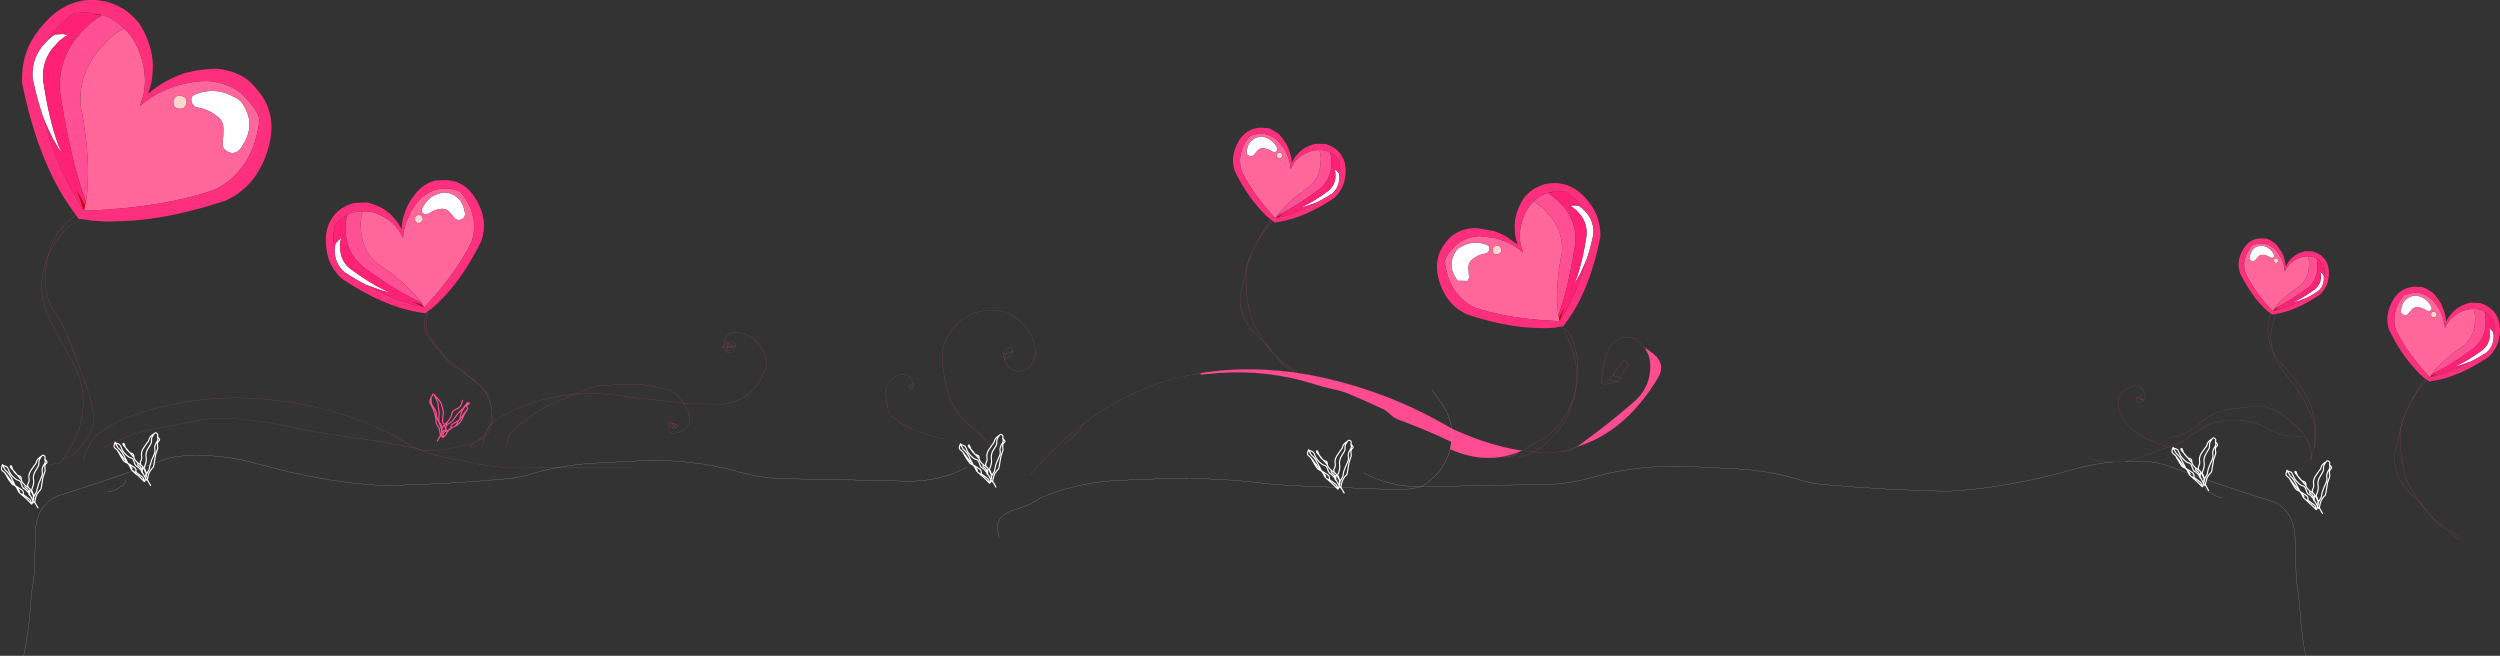<?xml version="1.0" encoding="UTF-8" standalone="no"?>
<svg xmlns:xlink="http://www.w3.org/1999/xlink" height="280.7px" width="1070.1px" xmlns="http://www.w3.org/2000/svg">
  <rect width="100%" height="100%" fill="#333333" stroke="none"/>
  <g transform="matrix(1.0, 0.0, 0.0, 1.0, 552.4, 140.35)">
    <path d="M152.2 8.8 L155.3 11.05 Q160.8 15.55 157.2 21.55 144.5 42.6 126.05 49.7 L122.5 50.95 124.25 49.7 Q136.1 41.2 146.85 31.8 150.8 28.45 152.6 24.0 154.4 19.6 153.9 14.5 153.6 11.55 151.95 9.25 L152.2 8.8 M98.95 52.55 Q84.4 59.05 68.3 51.9 L68.9 48.8 67.55 48.2 Q57.45 43.4 46.75 39.5 44.3 38.7 42.5 36.8 L40.35 35.1 Q32.75 31.5 24.6 28.1 21.5 26.9 18.45 26.3 14.2 25.4 10.25 24.1 -9.2 17.95 -29.8 19.25 L-38.5 20.0 -38.55 19.4 Q-17.05 15.8 7.45 20.0 40.6 26.25 68.95 43.1 75.45 46.05 81.55 48.2 90.65 51.3 98.95 52.55 M68.95 43.1 Q69.25 45.6 68.95 48.2 L68.9 48.8 68.95 48.2 Q69.25 45.6 68.95 43.1 M70.55 49.6 L68.9 48.8 70.55 49.6" fill="#ff4c91" fill-rule="evenodd" stroke="none"/>
    <path d="M-127.6 51.25 Q-131.8 46.0 -137.3 41.8 -139.65 39.85 -141.55 37.3 -145.0 32.8 -146.8 27.45 L-147.8 23.35 -148.85 16.7 Q-150.0 9.1 -146.4 2.85 -141.95 -4.7 -133.35 -7.0 L-129.15 -7.65 Q-121.4 -7.85 -115.95 -3.0 -114.1 -1.4 -112.5 0.8 -110.05 4.15 -109.4 8.0 -108.9 10.4 -109.65 12.85 -111.25 18.25 -115.95 18.5 L-116.6 18.5 Q-120.7 18.35 -122.45 13.75 -123.1 12.3 -123.0 10.75 L-122.85 10.05 -122.45 9.4 Q-119.15 7.35 -118.75 10.05 L-119.55 11.55 -120.4 12.2 -121.05 12.85 -122.45 13.75 -122.35 13.0 -121.6 10.95 -123.0 10.75 M433.3 46.5 Q425.75 47.4 419.1 43.45 L415.0 41.5 Q405.25 37.8 394.65 40.75 391.8 41.65 389.5 43.45 387.1 45.35 384.55 46.5 382.35 48.7 379.65 49.6 L375.45 51.1 378.75 52.3 M376.1 47.15 L380.3 46.15 382.85 45.1 Q386.3 43.55 389.0 41.0 390.15 39.85 391.55 38.95 L394.0 37.45 Q395.8 36.4 397.6 35.9 L400.0 35.25 402.2 34.75 409.85 33.85 412.05 33.45 Q419.2 33.05 425.0 37.55 428.95 40.5 432.4 44.1 434.55 46.5 435.85 49.35 436.75 51.5 436.9 53.8 L437.0 56.75 M340.75 55.6 Q346.25 57.4 352.1 57.4 L357.45 57.1 358.8 56.9 362.5 55.75 375.45 51.1 Q364.3 47.2 359.85 43.05 358.05 41.25 356.75 39.2 355.45 37.3 354.7 35.0 352.65 28.85 358.55 25.8 364.05 22.95 365.7 28.7 366.1 30.0 365.2 30.9 364.3 31.8 362.75 32.05 361.35 29.5 362.65 29.75 L363.45 29.95 363.55 29.9 Q363.55 29.2 364.45 28.6 M363.45 29.95 Q364.35 30.2 365.2 30.9 362.6 30.65 363.45 29.95 M122.5 50.95 L120.45 52.35 116.7 52.9 Q108.3 53.9 98.95 52.55 84.4 59.05 68.3 51.9 M-38.55 19.4 Q-45.3 20.45 -51.75 22.3 -57.9 24.1 -63.7 26.55 -70.65 29.45 -77.2 33.35 L-80.1 35.05 -82.1 36.35 -85.15 38.45 -88.4 40.8 -88.8 41.25 Q-91.75 45.5 -94.75 48.2 L-96.75 49.7 M152.2 8.8 Q151.6 8.35 151.0 8.0 L151.95 9.25 Q153.6 11.55 153.9 14.5 154.4 19.6 152.6 24.0 150.8 28.45 146.85 31.8 136.1 41.2 124.25 49.7 L122.5 50.95 Q119.6 51.75 116.7 52.9 M140.2 22.85 L136.2 22.45 138.85 19.0 Q139.6 17.55 141.0 16.1 L142.6 14.0 Q143.25 14.1 143.65 14.5 144.25 15.0 144.65 15.8 L141.4 20.9 141.25 21.1 140.2 22.85 134.3 24.35 133.0 23.6 Q134.25 4.75 143.45 4.0 L147.3 4.45 Q149.4 6.05 151.0 8.0 M138.85 19.0 L138.25 20.3 Q140.75 21.4 141.25 21.1 M68.95 43.1 Q75.45 46.05 81.55 48.2 90.65 51.3 98.95 52.55 M68.95 43.1 Q40.6 26.25 7.45 20.0 -17.05 15.8 -38.55 19.4 M68.9 48.8 L70.55 49.6 M-121.3 10.05 L-121.6 10.95 -119.65 10.55 -118.75 10.05 -120.3 10.05 -121.3 10.05 M-111.45 63.05 Q-104.65 54.85 -97.25 48.2 -92.95 44.25 -88.4 40.8 M-161.55 24.7 L-160.75 24.0 -161.55 23.9 -161.55 24.7 -162.0 26.05 -162.9 26.3 Q-163.95 25.4 -163.05 24.5 -162.4 24.0 -161.55 23.9 L-162.0 22.6 Q-164.1 18.5 -168.05 20.3 -169.1 20.8 -169.95 21.45 -174.2 24.5 -173.15 29.9 L-172.5 33.6 Q-172.25 36.5 -169.95 38.45 L-167.4 40.35 Q-165.1 42.0 -162.65 43.05 -155.75 46.0 -148.2 47.55 M-161.55 24.7 L-162.15 24.9 Q-163.85 25.15 -162.0 26.05 M-345.7 51.25 Q-345.85 42.65 -339.05 38.7 -326.1 31.0 -311.15 29.0 L-306.7 28.45 -300.15 25.8 -295.8 24.65 -280.4 24.1 Q-273.4 24.6 -266.75 26.4 -263.8 27.3 -261.75 29.6 -260.6 30.8 -259.7 32.25 L-244.35 32.7 Q-236.55 32.4 -230.9 27.2 -226.15 22.55 -224.5 16.55 -223.85 14.5 -224.6 12.6 -225.65 9.75 -227.45 7.1 -231.4 1.7 -238.45 2.1 -241.8 2.2 -242.3 5.7 L-242.35 6.05 -240.1 5.95 -239.2 6.05 Q-236.9 5.95 -237.95 8.65 L-238.3 9.4 Q-239.2 11.8 -242.0 9.9 -242.65 9.4 -242.55 8.65 L-242.55 8.3 -243.7 8.65 -242.55 7.65 -242.45 7.15 -242.35 6.05 M-240.35 8.45 L-240.95 8.75 -241.0 9.0 -241.0 8.75 -241.3 8.9 Q-242.0 10.25 -240.1 9.65 -239.25 9.4 -239.1 8.1 -239.2 8.6 -239.85 8.0 L-240.35 8.45 M-240.95 8.75 L-241.0 8.75 -240.95 7.95 -242.55 8.3 -242.55 7.65 -240.75 6.45 Q-239.2 7.45 -237.8 7.85 L-239.85 8.0 -240.7 7.85 -240.75 7.85 -240.95 8.75 M-240.75 7.85 L-240.75 6.45 -240.95 7.95 -240.75 7.85 M-240.7 7.85 L-237.8 7.85 M-306.7 28.45 Q-294.6 27.45 -282.6 29.75 L-270.8 30.9 -266.35 31.4 -259.7 32.25 Q-259.05 33.2 -258.55 34.25 -257.25 36.8 -257.25 39.35 -257.25 41.65 -259.05 43.2 -260.6 44.6 -262.75 45.0 -266.6 45.75 -266.45 41.5 L-266.45 40.1 Q-265.35 40.45 -264.3 40.9 L-264.15 40.9 Q-263.4 40.85 -262.95 41.4 L-262.1 41.8 -262.9 42.95 -264.8 42.8 -265.55 42.15 -265.55 41.0 -264.3 40.9 -264.15 40.95 -264.15 40.9 M-262.9 42.95 Q-263.15 42.3 -263.55 42.3 -264.55 42.3 -264.8 42.8 M-262.95 41.4 L-264.15 40.95 -264.55 41.5 -263.55 42.3 M-335.45 51.1 Q-335.6 45.6 -331.35 42.55 L-326.5 38.85 Q-324.1 36.8 -321.4 35.25 L-316.4 32.7 -306.7 28.45 M-314.6 59.95 L-281.85 59.95 M-508.0 51.1 Q-495.2 44.2 -480.75 42.3 L-468.95 39.85 -462.45 38.85 Q-447.2 38.3 -432.35 41.5 -418.4 44.6 -404.45 46.5 L-395.6 47.8 Q-384.6 49.3 -373.75 51.75 -378.45 49.65 -382.8 46.5 -409.85 32.8 -440.4 30.4 -469.1 28.2 -495.85 37.55 -505.05 40.85 -511.7 46.5 -515.3 51.1 -516.85 57.0 M-350.05 49.7 L-354.4 50.35 Q-361.35 52.4 -368.5 52.65 -371.05 52.65 -373.2 51.9 L-373.75 51.75 Q-369.2 53.8 -364.25 54.95 L-346.2 58.55 Q-337.65 59.95 -328.8 59.95 L-314.6 59.95" fill="none" stroke="#ff4c91" stroke-linecap="round" stroke-linejoin="round" stroke-width="0.05"/>
    <path d="M357.45 57.1 Q361.55 56.95 365.7 57.15 371.1 57.4 376.35 59.3 395.05 66.3 414.6 72.5 L417.6 73.45 418.6 73.7 Q429.3 76.95 429.95 89.4 430.35 96.05 430.35 102.6 430.35 107.05 431.0 111.3 431.85 116.55 432.15 121.8 432.75 131.2 434.5 140.35 M68.3 51.9 L67.6 54.2 Q64.4 63.0 55.85 68.0 L57.35 68.0 Q83.7 67.35 110.25 67.0 119.2 66.75 127.9 64.3 150.0 58.0 173.35 59.45 L191.0 60.35 Q205.3 61.1 219.05 65.35 223.4 66.6 227.75 67.0 253.95 69.4 281.1 69.95 294.0 69.3 306.95 67.0 321.05 64.55 335.0 60.6 343.4 58.2 352.1 57.4 M391.3 67.25 Q391.3 69.8 393.75 70.45 L394.15 70.7 Q396.05 72.35 398.85 72.65 M68.3 51.9 L68.9 48.8 68.95 48.2 Q69.25 45.6 68.95 43.1 68.25 37.5 64.65 32.2 L60.45 26.3 M-124.65 89.4 Q-128.0 80.65 -117.75 77.75 -112.1 76.2 -106.85 72.65 -90.1 65.7 -71.8 65.2 L-61.55 64.8 Q-34.7 63.5 -8.55 66.85 L0.15 67.5 42.75 69.15 Q49.5 69.65 55.75 68.0 42.45 68.05 31.4 62.15 M55.75 68.0 L55.85 68.0 M-314.6 59.95 Q-306.5 58.35 -298.2 57.9 L-280.55 57.0 Q-257.25 55.6 -235.1 61.9 -226.4 64.3 -217.45 64.55 -190.95 64.95 -164.6 65.6 -150.4 65.95 -138.6 59.7 M-314.6 59.95 Q-320.5 61.1 -326.25 62.9 -330.6 64.15 -334.95 64.55 -361.2 67.0 -388.3 67.5 -401.25 66.85 -414.2 64.55 -428.3 62.1 -442.2 58.15 -457.2 53.95 -472.95 54.7 -478.35 54.95 -483.55 56.9 -502.3 63.85 -521.85 70.05 L-524.85 71.05 -525.8 71.3 Q-536.55 74.55 -537.2 86.95 L-537.55 100.15 Q-537.6 104.6 -538.2 108.85 -539.1 114.1 -539.35 119.35 -540.1 130.0 -542.25 140.35 M-498.55 64.8 Q-498.55 67.35 -500.95 68.0 L-501.35 68.3 Q-503.3 69.95 -506.1 70.2" fill="none" stroke="#ffffff" stroke-linecap="round" stroke-linejoin="round" stroke-width="0.05"/>
    <path d="M-517.0 -46.45 Q-523.55 -44.55 -528.4 -36.95 -530.65 -33.55 -532.05 -30.05 L-532.25 -29.3 Q-533.0 -25.1 -533.0 -20.7 -533.15 -12.4 -528.15 -5.35 -525.6 -1.65 -523.9 2.6 -519.05 14.5 -514.95 26.15 -513.15 31.35 -512.4 36.75 -511.65 40.95 -513.65 44.7 -516.75 50.45 -521.85 54.8 -522.65 55.55 -524.7 55.2 L-525.85 57.0 Q-526.35 57.85 -527.25 58.0 L-531.45 58.5 M-532.05 -30.05 Q-537.35 -17.4 -531.6 -4.6 -529.3 0.5 -526.45 5.25 L-520.45 16.3 Q-518.3 20.35 -517.5 24.85 -514.85 39.2 -522.35 51.35 L-524.7 55.2 M-516.35 -50.15 Q-528.95 -44.05 -532.05 -30.05 M-368.9 -11.0 L-369.3 -7.55 -369.35 -6.95 -369.95 -1.75 Q-370.3 2.05 -367.75 4.9 -365.85 7.05 -364.4 9.5 L-362.8 11.4 Q-360.2 14.35 -356.85 16.65 L-355.85 17.45 -355.4 17.75 -354.8 18.2 -348.4 23.45 Q-341.95 27.8 -342.0 35.95 L-342.0 36.4 Q-341.4 38.7 -341.75 40.75 -342.55 45.95 -347.45 48.1 L-350.1 49.7 -351.6 51.85 M-6.55 -48.75 Q-11.0 -42.95 -14.4 -36.6 -11.0 -42.6 -5.75 -47.7 M-14.4 -36.6 L-16.5 -32.3 Q-17.9 -29.2 -18.75 -25.9 L-18.85 -25.2 Q-19.6 -15.1 -17.15 -5.6 -16.4 -2.8 -15.1 -0.35 L-12.45 4.1 -7.35 10.85 -7.2 11.05 Q-5.4 13.35 -2.85 15.15 L4.45 20.25 5.9 20.9 6.65 21.0 M-16.5 -32.3 L-17.8 -29.4 Q-18.55 -27.7 -18.75 -25.9 L-19.7 -21.6 Q-20.1 -19.3 -20.75 -17.25 -22.8 -9.85 -19.35 -3.3 -17.95 -0.65 -15.9 1.7 L-10.9 6.4 Q-9.45 8.75 -7.35 10.85 L-3.35 15.65 -1.4 17.2 Q1.75 18.95 4.2 21.25 L6.4 22.95 M-369.35 -6.95 Q-372.95 0.0 -367.9 5.65 L-363.4 10.8 -362.8 11.4 -362.35 12.05 Q-360.6 16.25 -355.85 17.45 M-354.8 18.2 L-353.15 19.6 -348.8 23.2 -348.4 23.45 -347.15 24.6 Q-345.0 26.5 -343.7 29.2 -342.1 32.55 -342.0 35.95 M-342.0 36.4 Q-342.05 39.25 -343.15 42.15 -343.8 44.8 -345.75 46.5 L-347.45 48.1 M500.75 89.05 L500.0 88.95 498.55 88.3 Q494.85 85.85 491.25 83.2 488.7 81.4 486.9 79.1 L486.75 78.9 490.75 83.7 Q491.65 84.7 492.7 85.25 495.85 87.0 498.3 89.3 L500.5 91.0 M488.35 20.35 Q483.1 25.45 479.7 31.45 L477.6 35.75 Q476.2 38.85 475.35 42.15 L475.25 42.85 Q474.5 52.95 476.95 62.45 477.7 65.25 479.0 67.7 L481.65 72.15 486.75 78.9 Q484.65 76.8 483.2 74.45 L478.2 69.75 Q476.15 67.4 474.75 64.75 471.3 58.2 473.35 50.8 L474.4 46.45 Q474.75 44.25 475.35 42.15 475.55 40.35 476.3 38.65 L477.6 35.75 M424.7 15.75 Q421.95 12.85 420.4 9.7 422.1 15.85 427.4 21.9 431.95 27.0 434.8 32.9 437.1 37.25 438.5 42.5 L438.15 51.2 Q438.65 49.15 438.75 47.25 439.25 34.05 431.35 23.7 L424.7 15.75 M438.15 51.2 L438.15 51.3 437.4 53.85 436.7 55.7 Q436.05 57.35 433.15 57.35 M487.55 19.3 Q483.1 25.1 479.7 31.45 M115.3 -0.5 Q119.4 0.9 120.8 5.4 L122.25 10.15 Q122.75 12.15 122.85 14.35 123.5 21.6 121.7 28.1 L121.35 29.85 119.3 35.85 Q117.75 40.05 114.95 43.4 L110.45 48.4 Q104.8 54.0 97.0 55.45 M121.7 28.1 Q119.55 35.75 114.05 42.4 110.7 46.35 106.1 48.65 103.25 50.05 100.6 51.75 L96.9 53.8 Q96.0 54.8 94.7 55.05 L91.1 55.45 Q94.15 55.0 96.9 53.8 M116.85 1.2 Q124.45 13.5 121.7 28.1 M419.95 -7.65 Q416.55 1.8 420.4 9.7 417.95 0.6 423.3 -8.7" fill="none" stroke="#ff4c91" stroke-linecap="round" stroke-linejoin="round" stroke-width="0.05"/>
    <path d="M71.65 -33.9 Q72.15 -34.4 72.7 -34.55 77.95 -37.75 83.7 -35.7 85.85 -34.95 84.85 -32.9 84.35 -32.0 83.45 -31.85 80.25 -31.35 77.8 -29.3 76.15 -28.0 76.15 -25.85 L76.4 -21.6 Q76.4 -20.7 75.75 -20.1 L71.4 -20.2 70.65 -21.5 Q67.2 -26.85 70.4 -32.25 70.9 -33.25 71.65 -33.9 M125.3 -50.8 L126.95 -49.0 Q130.0 -45.05 129.65 -40.05 128.35 -33.9 126.55 -28.8 L123.9 -22.9 122.45 -20.45 121.85 -19.55 121.7 -19.7 122.35 -21.1 Q125.05 -28.4 126.7 -39.55 127.1 -44.55 124.0 -48.5 L122.1 -50.55 120.4 -51.85 119.8 -52.1 119.8 -52.35 120.7 -52.35 120.8 -52.45 123.35 -52.35 125.05 -51.05 125.3 -50.8" fill="#ffffff" fill-rule="evenodd" stroke="none"/>
    <path d="M125.15 -51.05 Q125.15 -50.95 125.3 -50.8 L125.05 -51.05 125.15 -51.05" fill="#9f0000" fill-rule="evenodd" stroke="none"/>
    <path d="M110.45 -57.7 L110.45 -57.85 111.7 -58.1 112.0 -57.95 110.45 -57.7 M115.2 -2.95 Q114.9 -3.7 114.9 -4.45 L117.2 -8.55 115.2 -2.95" fill="#d50000" fill-rule="evenodd" stroke="none"/>
    <path d="M112.0 -57.95 L111.7 -58.1 112.1 -58.25 112.0 -57.95" fill="#f30000" fill-rule="evenodd" stroke="none"/>
    <path d="M86.5 -33.0 Q86.25 -34.4 87.4 -34.95 89.95 -35.85 90.2 -33.15 90.2 -32.1 89.3 -31.75 87.0 -30.85 86.5 -33.0" fill="#ffd6cf" fill-rule="evenodd" stroke="none"/>
    <path d="M104.05 -54.0 L104.3 -53.9 104.55 -53.6 105.7 -53.1 108.4 -50.95 111.45 -47.5 Q116.7 -40.8 116.2 -32.65 113.0 -16.75 114.65 -5.35 L114.9 -4.45 Q114.9 -3.7 115.2 -2.95 L113.9 -2.95 113.75 -2.95 Q93.05 -3.85 78.55 -8.8 72.3 -11.9 69.1 -18.05 67.45 -21.0 66.65 -24.7 66.15 -26.85 66.0 -28.8 67.05 -31.35 68.95 -33.5 L70.65 -35.3 Q73.95 -38.4 79.35 -39.15 L79.7 -39.15 80.5 -39.3 87.15 -38.5 88.3 -38.25 92.8 -36.6 Q96.35 -35.05 99.55 -32.25 97.9 -36.35 98.15 -40.45 98.3 -43.4 99.3 -46.3 100.05 -48.75 101.5 -51.05 102.65 -52.85 104.05 -54.0 M71.65 -33.9 Q70.9 -33.25 70.4 -32.25 67.2 -26.85 70.65 -21.5 L71.4 -20.2 75.75 -20.1 Q76.4 -20.7 76.4 -21.6 L76.15 -25.85 Q76.15 -28.0 77.8 -29.3 80.25 -31.35 83.45 -31.85 84.35 -32.0 84.85 -32.9 85.85 -34.95 83.7 -35.7 77.95 -37.75 72.7 -34.55 72.15 -34.4 71.65 -33.9 M86.5 -33.0 Q87.0 -30.85 89.3 -31.75 90.2 -32.1 90.2 -33.15 89.95 -35.85 87.4 -34.95 86.25 -34.4 86.5 -33.0" fill="#ff6699" fill-rule="evenodd" stroke="none"/>
    <path d="M114.65 -5.35 Q113.0 -16.75 116.2 -32.65 116.7 -40.8 111.45 -47.5 L108.4 -50.95 105.7 -53.1 104.55 -53.6 104.3 -53.9 104.05 -54.0 Q106.85 -56.95 110.45 -57.85 L110.45 -57.7 110.3 -57.6 111.45 -56.95 114.15 -54.75 117.35 -51.45 Q122.45 -44.8 121.95 -36.45 119.15 -17.5 114.65 -5.35" fill="#fe5092" fill-rule="evenodd" stroke="none"/>
    <path d="M114.65 -5.35 Q119.15 -17.5 121.95 -36.45 122.45 -44.8 117.35 -51.45 L114.15 -54.75 111.45 -56.95 110.3 -57.6 110.45 -57.7 112.0 -57.95 112.1 -58.25 Q115.2 -58.75 118.0 -58.25 L120.8 -56.05 Q122.6 -54.5 124.0 -52.7 L125.15 -51.05 125.05 -51.05 123.35 -52.35 120.8 -52.45 120.7 -52.35 119.8 -52.35 119.8 -52.1 120.4 -51.85 122.1 -50.55 124.0 -48.5 Q127.1 -44.55 126.7 -39.55 125.05 -28.4 122.35 -21.1 L121.7 -19.7 121.85 -19.55 122.45 -20.45 123.9 -22.9 126.55 -28.8 Q122.2 -13.15 115.2 -2.95 L117.2 -8.55 114.9 -4.45 114.65 -5.35" fill="#fe2174" fill-rule="evenodd" stroke="none"/>
    <path d="M99.2 -54.5 L99.8 -55.55 Q101.85 -57.95 104.15 -59.5 L105.2 -60.0 106.85 -60.8 Q108.25 -61.45 109.8 -61.7 118.1 -63.2 124.8 -57.1 128.1 -53.9 130.15 -50.15 132.85 -44.9 132.6 -38.75 128.1 -16.5 118.65 -3.3 L116.7 -0.65 116.05 -0.65 113.15 -0.1 108.65 0.15 104.3 0.0 Q91.25 -0.5 75.25 -5.9 70.75 -8.05 67.95 -11.65 64.6 -15.85 63.2 -21.75 61.3 -30.05 66.15 -36.2 L66.8 -37.0 Q68.35 -39.05 70.4 -40.3 L71.25 -40.8 73.3 -41.7 Q75.5 -42.5 78.2 -42.75 L80.35 -42.6 87.0 -41.45 Q89.7 -40.55 92.25 -39.15 L97.25 -35.7 Q96.1 -38.75 96.0 -41.85 95.45 -48.1 99.2 -54.5 M110.45 -57.85 Q106.85 -56.95 104.05 -54.0 102.65 -52.85 101.5 -51.05 100.05 -48.75 99.3 -46.3 98.3 -43.4 98.15 -40.45 97.9 -36.35 99.55 -32.25 96.35 -35.05 92.8 -36.6 L88.3 -38.25 87.15 -38.5 80.5 -39.3 79.7 -39.15 79.35 -39.15 Q73.95 -38.4 70.65 -35.3 L68.95 -33.5 Q67.05 -31.35 66.0 -28.8 66.15 -26.85 66.65 -24.7 67.45 -21.0 69.1 -18.05 72.3 -11.9 78.55 -8.8 93.05 -3.85 113.75 -2.95 L113.9 -2.95 115.2 -2.95 Q122.2 -13.15 126.55 -28.8 128.35 -33.9 129.65 -40.05 130.0 -45.05 126.95 -49.0 L125.3 -50.8 Q125.15 -50.95 125.15 -51.05 L124.0 -52.7 Q122.6 -54.5 120.8 -56.05 L118.0 -58.25 Q115.2 -58.75 112.1 -58.25 L111.7 -58.1 110.45 -57.85" fill="#fe307d" fill-rule="evenodd" stroke="none"/>
    <path d="M20.9 -64.65 L20.8 -63.05 Q20.35 -59.7 17.85 -57.5 14.35 -55.3 11.1 -53.65 L7.05 -52.2 5.25 -51.7 4.55 -51.6 4.55 -51.7 5.5 -52.05 Q10.2 -54.25 16.25 -58.7 18.75 -60.9 19.2 -64.15 L19.2 -66.05 19.05 -67.4 Q18.9 -67.65 18.9 -67.85 L19.0 -67.95 19.4 -67.55 19.5 -67.55 20.7 -66.25 20.85 -64.9 20.9 -64.65 M-12.3 -81.95 L-11.5 -81.75 Q-7.55 -80.8 -5.8 -77.15 -5.15 -75.7 -6.6 -75.25 L-7.75 -75.4 Q-9.45 -76.7 -11.6 -76.85 -13.0 -77.05 -14.0 -76.05 L-15.85 -73.9 Q-16.25 -73.5 -16.85 -73.5 -18.95 -73.6 -18.85 -75.6 L-18.65 -76.6 Q-17.75 -80.7 -13.7 -81.75 L-12.3 -81.95" fill="#ffffff" fill-rule="evenodd" stroke="none"/>
    <path d="M20.9 -64.85 L20.9 -64.65 20.85 -64.9 20.9 -64.85" fill="#9f0000" fill-rule="evenodd" stroke="none"/>
    <path d="M17.2 -74.95 L17.9 -74.45 17.95 -74.3 17.15 -74.9 17.2 -74.95 M-6.45 -46.9 L-5.8 -47.75 -2.8 -48.55 -6.45 -46.9" fill="#d50000" fill-rule="evenodd" stroke="none"/>
    <path d="M17.9 -74.45 L18.15 -74.3 17.95 -74.3 17.9 -74.45" fill="#f30000" fill-rule="evenodd" stroke="none"/>
    <path d="M-5.75 -74.5 Q-5.25 -75.3 -4.45 -75.0 -2.8 -74.25 -3.95 -72.8 -4.4 -72.35 -5.05 -72.6 -6.55 -73.3 -5.75 -74.5" fill="#ffd6cf" fill-rule="evenodd" stroke="none"/>
    <path d="M-6.45 -46.9 L-7.05 -47.5 -7.1 -47.55 Q-16.4 -57.75 -20.85 -66.9 -22.35 -71.3 -21.0 -75.65 -20.4 -77.85 -19.0 -79.95 L-17.4 -82.15 Q-15.65 -82.9 -13.75 -83.0 L-12.15 -83.1 Q-9.1 -82.95 -6.25 -80.8 L-6.05 -80.6 -5.65 -80.3 Q-4.0 -78.65 -2.85 -76.8 L-2.4 -76.15 -1.1 -73.25 Q-0.2 -70.85 0.05 -68.0 1.2 -70.75 3.2 -72.55 4.65 -73.9 6.5 -74.75 8.0 -75.55 9.8 -75.95 L12.4 -76.15 12.45 -76.0 12.4 -75.75 12.7 -74.95 13.0 -72.65 12.8 -69.55 Q12.15 -64.0 8.05 -60.4 -0.95 -54.4 -5.5 -48.25 L-5.8 -47.75 -6.45 -46.9 M-12.3 -81.95 L-13.7 -81.75 Q-17.75 -80.7 -18.65 -76.6 L-18.85 -75.6 Q-18.95 -73.6 -16.85 -73.5 -16.25 -73.5 -15.85 -73.9 L-14.0 -76.05 Q-13.0 -77.05 -11.6 -76.85 -9.45 -76.7 -7.75 -75.4 L-6.6 -75.25 Q-5.15 -75.7 -5.8 -77.15 -7.55 -80.8 -11.5 -81.75 L-12.3 -81.95 M-5.75 -74.5 Q-6.55 -73.3 -5.05 -72.6 -4.4 -72.35 -3.95 -72.8 -2.8 -74.25 -4.45 -75.0 -5.25 -75.3 -5.75 -74.5" fill="#ff6699" fill-rule="evenodd" stroke="none"/>
    <path d="M12.4 -76.15 Q15.05 -76.2 17.2 -74.95 L17.15 -74.9 17.0 -74.85 17.25 -74.0 17.5 -71.75 17.45 -68.7 Q16.7 -63.15 12.55 -59.5 2.35 -51.9 -5.5 -48.25 -0.95 -54.4 8.05 -60.4 12.15 -64.0 12.8 -69.55 L13.0 -72.65 12.7 -74.95 12.4 -75.75 12.45 -76.0 12.4 -76.15" fill="#fe5092" fill-rule="evenodd" stroke="none"/>
    <path d="M18.15 -74.3 Q19.8 -73.15 20.9 -71.55 L21.2 -69.25 21.2 -66.15 20.9 -64.85 20.85 -64.9 20.7 -66.25 19.5 -67.55 19.4 -67.55 19.0 -67.95 18.9 -67.85 Q18.9 -67.65 19.05 -67.4 L19.2 -66.05 19.2 -64.15 Q18.75 -60.9 16.25 -58.7 10.2 -54.25 5.5 -52.05 L4.55 -51.7 4.55 -51.6 5.25 -51.7 7.05 -52.2 11.1 -53.65 Q1.75 -48.4 -6.45 -46.9 L-2.8 -48.55 -5.8 -47.75 -5.5 -48.25 Q2.35 -51.9 12.55 -59.5 16.7 -63.15 17.45 -68.7 L17.5 -71.75 17.25 -74.0 17.0 -74.85 17.15 -74.9 17.95 -74.3 18.15 -74.3" fill="#fe2174" fill-rule="evenodd" stroke="none"/>
    <path d="M12.4 -76.15 L9.8 -75.95 Q8.0 -75.55 6.5 -74.75 4.65 -73.9 3.2 -72.55 1.2 -70.75 0.05 -68.0 -0.2 -70.85 -1.1 -73.25 L-2.4 -76.15 -2.85 -76.8 Q-4.0 -78.65 -5.65 -80.3 L-6.05 -80.6 -6.25 -80.8 Q-9.1 -82.95 -12.15 -83.1 L-13.75 -83.0 Q-15.65 -82.9 -17.4 -82.15 L-19.0 -79.95 Q-20.4 -77.85 -21.0 -75.65 -22.35 -71.3 -20.85 -66.9 -16.4 -57.75 -7.1 -47.55 L-7.05 -47.5 -6.45 -46.9 Q1.75 -48.4 11.1 -53.65 14.35 -55.3 17.85 -57.5 20.35 -59.7 20.8 -63.05 L20.9 -64.65 20.9 -64.85 21.2 -66.15 21.2 -69.25 20.9 -71.55 Q19.8 -73.15 18.15 -74.3 L17.9 -74.45 17.2 -74.95 Q15.05 -76.2 12.4 -76.15 M10.35 -78.7 L11.1 -78.85 15.05 -78.7 15.7 -78.45 16.9 -78.05 18.7 -77.05 Q23.3 -73.85 23.6 -67.85 23.65 -64.8 22.85 -62.1 21.65 -58.3 18.6 -55.55 6.05 -47.2 -4.6 -45.45 L-6.75 -45.1 -7.05 -45.4 -8.7 -46.55 -10.95 -48.5 -12.9 -50.65 Q-18.85 -57.0 -23.8 -67.05 -24.9 -70.15 -24.55 -73.2 -24.1 -76.75 -22.05 -80.2 -19.0 -85.05 -13.85 -85.6 L-13.15 -85.7 -9.9 -85.55 -9.25 -85.4 -7.85 -84.8 -5.1 -83.05 -4.1 -81.95 Q-2.65 -80.2 -1.55 -78.3 -0.7 -76.55 -0.15 -74.7 0.4 -72.85 0.6 -70.75 1.45 -72.7 2.85 -74.2 5.55 -77.4 10.35 -78.7" fill="#fe307d" fill-rule="evenodd" stroke="none"/>
    <path d="M-362.5 -58.0 L-363.65 -57.75 Q-369.2 -56.4 -371.65 -51.25 -372.6 -49.3 -370.55 -48.65 L-368.95 -48.85 Q-366.55 -50.65 -363.55 -50.95 -361.6 -51.2 -360.15 -49.75 L-357.55 -46.75 Q-356.95 -46.15 -356.1 -46.2 -353.25 -46.35 -353.35 -49.15 L-353.65 -50.45 Q-354.9 -56.3 -360.6 -57.8 L-362.5 -58.0 M-409.15 -33.75 L-409.05 -31.45 Q-408.45 -26.85 -404.9 -23.8 -399.95 -20.55 -395.45 -18.35 L-389.75 -16.25 -387.25 -15.55 -386.2 -15.4 -386.2 -15.6 -387.55 -16.05 Q-394.15 -19.15 -402.6 -25.4 -406.2 -28.4 -406.75 -33.05 L-406.85 -35.65 -406.6 -37.6 -406.35 -38.25 -406.5 -38.4 -407.1 -37.8 -407.3 -37.8 -408.85 -36.05 -409.1 -34.1 -409.15 -33.75" fill="#ffffff" fill-rule="evenodd" stroke="none"/>
    <path d="M-409.2 -34.0 L-409.15 -33.75 -409.1 -34.1 -409.2 -34.0" fill="#9f0000" fill-rule="evenodd" stroke="none"/>
    <path d="M-403.9 -48.1 L-404.0 -48.2 -405.0 -47.5 -405.05 -47.25 -403.9 -48.1 M-370.8 -8.8 L-371.65 -9.95 -375.9 -11.2 -370.8 -8.8" fill="#d50000" fill-rule="evenodd" stroke="none"/>
    <path d="M-405.05 -47.25 L-405.0 -47.5 -405.35 -47.35 -405.05 -47.25" fill="#f30000" fill-rule="evenodd" stroke="none"/>
    <path d="M-371.75 -47.65 Q-372.5 -48.7 -373.6 -48.3 -375.9 -47.2 -374.25 -45.25 -373.6 -44.6 -372.8 -44.9 -370.65 -45.85 -371.75 -47.65" fill="#ffd6cf" fill-rule="evenodd" stroke="none"/>
    <path d="M-397.2 -49.9 L-397.25 -49.65 -397.3 -49.3 -397.7 -48.2 -398.05 -44.95 -397.8 -40.7 Q-396.9 -32.8 -391.15 -27.75 -378.5 -19.4 -372.05 -10.75 L-371.65 -9.95 -370.8 -8.8 -369.95 -9.65 -369.9 -9.7 Q-356.8 -24.0 -350.55 -36.85 -348.45 -43.05 -350.35 -49.25 -351.2 -52.3 -353.15 -55.25 -354.2 -57.0 -355.45 -58.35 -357.8 -59.4 -360.5 -59.5 L-362.8 -59.6 Q-367.05 -59.45 -371.1 -56.4 L-371.35 -56.15 -371.95 -55.75 Q-374.25 -53.45 -375.8 -50.8 L-376.4 -49.9 -378.25 -45.85 Q-379.65 -42.45 -379.9 -38.5 -381.5 -42.3 -384.35 -44.85 -386.4 -46.7 -389.05 -47.95 -391.15 -49.05 -393.55 -49.65 L-397.2 -49.9 M-362.5 -58.0 L-360.6 -57.8 Q-354.9 -56.3 -353.65 -50.45 L-353.35 -49.15 Q-353.25 -46.35 -356.1 -46.2 -356.95 -46.15 -357.55 -46.75 L-360.15 -49.75 Q-361.6 -51.2 -363.55 -50.95 -366.55 -50.65 -368.95 -48.85 L-370.55 -48.65 Q-372.6 -49.3 -371.65 -51.25 -369.2 -56.4 -363.65 -57.75 L-362.5 -58.0 M-371.75 -47.65 Q-370.65 -45.85 -372.8 -44.9 -373.6 -44.6 -374.25 -45.25 -375.9 -47.2 -373.6 -48.3 -372.5 -48.7 -371.75 -47.65" fill="#ff6699" fill-rule="evenodd" stroke="none"/>
    <path d="M-372.05 -10.75 Q-378.5 -19.4 -391.15 -27.75 -396.9 -32.8 -397.8 -40.7 L-398.05 -44.95 -397.7 -48.2 -397.3 -49.3 -397.25 -49.65 -397.2 -49.9 Q-401.0 -50.0 -404.0 -48.2 L-403.9 -48.1 -403.7 -48.1 -404.05 -46.95 Q-404.4 -45.4 -404.4 -43.7 L-404.3 -39.4 Q-403.3 -31.6 -397.45 -26.45 -383.1 -15.8 -372.05 -10.75" fill="#fe5092" fill-rule="evenodd" stroke="none"/>
    <path d="M-372.05 -10.75 Q-383.1 -15.8 -397.45 -26.45 -403.3 -31.6 -404.3 -39.4 L-404.4 -43.7 Q-404.4 -45.4 -404.05 -46.95 L-403.7 -48.1 -403.9 -48.1 -405.05 -47.25 -405.35 -47.35 Q-407.7 -45.7 -409.2 -43.5 L-409.65 -40.15 Q-409.8 -38.0 -409.55 -35.85 L-409.2 -34.0 -409.1 -34.1 -408.85 -36.05 -407.3 -37.8 -407.1 -37.8 -406.5 -38.4 -406.35 -38.25 -406.6 -37.6 -406.85 -35.65 -406.75 -33.05 Q-406.2 -28.4 -402.6 -25.4 -394.15 -19.15 -387.55 -16.05 L-386.2 -15.6 -386.2 -15.4 -387.25 -15.55 -389.75 -16.25 -395.45 -18.35 Q-382.25 -10.95 -370.8 -8.8 L-375.9 -11.2 -371.65 -9.95 -372.05 -10.75" fill="#fe2174" fill-rule="evenodd" stroke="none"/>
    <path d="M-394.35 -53.45 L-395.4 -53.7 -400.95 -53.45 -401.95 -53.15 -403.55 -52.55 -406.1 -51.2 Q-412.6 -46.7 -412.95 -38.25 -413.0 -33.9 -411.9 -30.1 -410.25 -24.85 -406.0 -21.0 -388.3 -9.2 -373.35 -6.75 L-370.35 -6.25 -369.9 -6.7 -367.6 -8.3 -364.5 -11.1 -361.65 -14.05 Q-353.4 -23.0 -346.4 -37.1 -344.85 -41.55 -345.35 -45.75 -345.95 -50.75 -348.95 -55.55 -353.15 -62.35 -360.4 -63.2 L-361.35 -63.25 -365.9 -63.1 -366.85 -62.85 -368.8 -62.1 Q-370.75 -61.15 -372.65 -59.55 L-374.05 -58.05 Q-376.15 -55.55 -377.65 -52.85 -378.85 -50.45 -379.65 -47.85 -380.35 -45.25 -380.6 -42.3 -381.9 -45.1 -383.85 -47.15 -387.65 -51.65 -394.35 -53.45 M-404.0 -48.2 Q-401.0 -50.0 -397.2 -49.9 L-393.55 -49.65 Q-391.15 -49.05 -389.05 -47.95 -386.4 -46.7 -384.35 -44.85 -381.5 -42.3 -379.9 -38.5 -379.65 -42.45 -378.25 -45.85 L-376.4 -49.9 -375.8 -50.8 Q-374.25 -53.45 -371.95 -55.75 L-371.35 -56.15 -371.1 -56.4 Q-367.05 -59.45 -362.8 -59.6 L-360.5 -59.5 Q-357.8 -59.4 -355.45 -58.35 -354.2 -57.0 -353.15 -55.25 -351.2 -52.3 -350.35 -49.25 -348.45 -43.05 -350.55 -36.85 -356.8 -24.0 -369.9 -9.7 L-369.95 -9.65 -370.8 -8.8 Q-382.25 -10.95 -395.45 -18.35 -399.95 -20.55 -404.9 -23.8 -408.45 -26.85 -409.05 -31.45 L-409.15 -33.75 -409.2 -34.0 -409.55 -35.85 Q-409.8 -38.0 -409.65 -40.15 L-409.2 -43.5 Q-407.7 -45.7 -405.35 -47.35 L-405.0 -47.5 -404.0 -48.2" fill="#fe307d" fill-rule="evenodd" stroke="none"/>
    <path d="M-531.8 -123.3 L-534.35 -120.55 Q-539.05 -114.5 -538.45 -106.85 -536.5 -97.5 -533.75 -89.65 -531.8 -84.95 -529.65 -80.65 -528.5 -78.9 -527.5 -76.95 L-526.55 -75.6 -526.35 -75.8 -527.3 -77.95 Q-531.45 -89.05 -533.95 -106.1 -534.55 -113.7 -529.85 -119.75 L-526.95 -122.9 -524.4 -124.85 -523.4 -125.25 -523.4 -125.6 -524.8 -125.6 -525.0 -125.8 -528.9 -125.6 Q-530.25 -124.85 -531.45 -123.65 L-531.8 -123.3 M-449.95 -97.5 Q-450.7 -98.25 -451.5 -98.45 -459.5 -103.35 -468.3 -100.2 -471.6 -99.05 -470.05 -95.9 -469.3 -94.55 -467.9 -94.35 -463.0 -93.55 -459.3 -90.45 -456.75 -88.5 -456.75 -85.15 -456.75 -82.05 -457.15 -78.7 -457.15 -77.35 -456.2 -76.35 -452.65 -73.25 -449.55 -76.55 L-448.35 -78.5 Q-443.1 -86.75 -447.95 -94.95 -448.75 -96.5 -449.95 -97.5" fill="#ffffff" fill-rule="evenodd" stroke="none"/>
    <path d="M-531.6 -123.65 L-531.8 -123.3 -531.45 -123.65 -531.6 -123.65" fill="#9f0000" fill-rule="evenodd" stroke="none"/>
    <path d="M-509.15 -134.05 L-511.1 -134.4 -511.5 -134.2 -509.15 -133.85 -509.15 -134.05 M-516.4 -50.2 Q-516.0 -51.35 -516.0 -52.5 L-519.5 -58.8 -516.4 -50.2" fill="#d50000" fill-rule="evenodd" stroke="none"/>
    <path d="M-511.1 -134.4 L-511.7 -134.6 -511.5 -134.2 -511.1 -134.4" fill="#f30000" fill-rule="evenodd" stroke="none"/>
    <path d="M-472.6 -96.1 Q-472.2 -98.25 -473.95 -99.05 -477.9 -100.4 -478.25 -96.3 -478.25 -94.75 -476.9 -94.15 -473.4 -92.8 -472.6 -96.1" fill="#ffd6cf" fill-rule="evenodd" stroke="none"/>
    <path d="M-516.4 -50.2 L-514.4 -50.2 -514.25 -50.2 Q-482.55 -51.55 -460.5 -59.15 -450.9 -63.85 -446.0 -73.25 -443.5 -77.75 -442.3 -83.4 -441.5 -86.75 -441.35 -89.65 -442.9 -93.55 -445.8 -96.9 L-448.35 -99.65 Q-453.45 -104.3 -461.65 -105.5 L-462.25 -105.5 -463.4 -105.7 Q-468.7 -105.7 -473.6 -104.5 L-475.35 -104.1 Q-478.85 -103.15 -482.2 -101.6 -487.65 -99.25 -492.55 -94.95 -490.0 -101.2 -490.4 -107.45 -490.6 -111.95 -492.15 -116.45 -493.3 -120.15 -495.45 -123.65 -497.2 -126.4 -499.35 -128.15 L-499.75 -127.95 -500.15 -127.6 -501.9 -126.8 -506.0 -123.45 -510.7 -118.2 Q-518.7 -108.05 -517.95 -95.5 -513.05 -71.3 -515.6 -53.9 L-516.0 -52.5 Q-516.0 -51.35 -516.4 -50.2 M-449.95 -97.5 Q-448.75 -96.5 -447.95 -94.95 -443.1 -86.75 -448.35 -78.5 L-449.55 -76.55 Q-452.65 -73.25 -456.2 -76.35 -457.15 -77.35 -457.15 -78.7 -456.75 -82.05 -456.75 -85.15 -456.75 -88.5 -459.3 -90.45 -463.0 -93.55 -467.9 -94.35 -469.3 -94.55 -470.05 -95.9 -471.6 -99.05 -468.3 -100.2 -459.5 -103.35 -451.5 -98.45 -450.7 -98.25 -449.95 -97.5 M-472.6 -96.1 Q-473.4 -92.8 -476.9 -94.15 -478.25 -94.75 -478.25 -96.3 -477.9 -100.4 -473.95 -99.05 -472.2 -98.25 -472.6 -96.1" fill="#ff6699" fill-rule="evenodd" stroke="none"/>
    <path d="M-499.35 -128.15 Q-503.65 -132.65 -509.15 -134.05 L-509.15 -133.85 -508.95 -133.65 -510.7 -132.65 Q-512.85 -131.3 -514.8 -129.35 -517.55 -126.8 -519.7 -124.25 -527.5 -114.1 -526.75 -101.4 -522.45 -72.45 -515.6 -53.9 -513.05 -71.3 -517.95 -95.5 -518.7 -108.05 -510.7 -118.2 L-506.0 -123.45 -501.9 -126.8 -500.15 -127.6 -499.75 -127.95 -499.35 -128.15" fill="#fe5092" fill-rule="evenodd" stroke="none"/>
    <path d="M-511.7 -134.6 Q-516.4 -135.4 -520.7 -134.6 -522.85 -133.25 -525.0 -131.3 -527.7 -128.95 -529.85 -126.2 L-531.6 -123.65 -531.45 -123.65 Q-530.25 -124.85 -528.9 -125.6 L-525.0 -125.8 -524.8 -125.6 -523.4 -125.6 -523.4 -125.25 -524.4 -124.85 -526.95 -122.9 -529.85 -119.75 Q-534.55 -113.7 -533.95 -106.1 -531.45 -89.05 -527.3 -77.95 L-526.35 -75.8 -526.55 -75.6 -527.5 -76.95 Q-528.5 -78.9 -529.65 -80.65 -531.8 -84.95 -533.75 -89.65 -527.15 -65.8 -516.4 -50.2 L-519.5 -58.8 -516.0 -52.5 -515.6 -53.9 Q-522.45 -72.45 -526.75 -101.4 -527.5 -114.1 -519.7 -124.25 -517.55 -126.8 -514.8 -129.35 -512.85 -131.3 -510.7 -132.65 L-508.95 -133.65 -509.15 -133.85 -511.5 -134.2 -511.7 -134.6" fill="#fe2174" fill-rule="evenodd" stroke="none"/>
    <path d="M-499.35 -128.15 Q-497.2 -126.4 -495.45 -123.65 -493.3 -120.15 -492.15 -116.45 -490.6 -111.95 -490.4 -107.45 -490.0 -101.2 -492.55 -94.95 -487.65 -99.25 -482.2 -101.6 -478.85 -103.15 -475.35 -104.1 L-473.6 -104.5 Q-468.7 -105.7 -463.4 -105.7 L-462.25 -105.5 -461.65 -105.5 Q-453.45 -104.3 -448.35 -99.65 L-445.8 -96.9 Q-442.9 -93.55 -441.35 -89.65 -441.5 -86.75 -442.3 -83.4 -443.5 -77.75 -446.0 -73.25 -450.9 -63.85 -460.5 -59.15 -482.55 -51.55 -514.25 -50.2 L-514.4 -50.2 -516.4 -50.2 Q-527.15 -65.8 -533.75 -89.65 -536.5 -97.5 -538.45 -106.85 -539.05 -114.5 -534.35 -120.55 L-531.8 -123.3 -531.6 -123.65 -529.85 -126.2 Q-527.7 -128.95 -525.0 -131.3 -522.85 -133.25 -520.7 -134.6 -516.4 -135.4 -511.7 -134.6 L-511.1 -134.4 -509.15 -134.05 Q-503.65 -132.65 -499.35 -128.15 M-491.95 -128.95 L-492.9 -130.5 Q-496.05 -134.2 -499.55 -136.55 L-501.15 -137.35 Q-502.3 -138.15 -503.65 -138.5 -505.8 -139.5 -508.15 -139.9 -520.85 -142.25 -531.05 -132.85 -536.1 -127.95 -539.25 -122.3 -543.35 -114.3 -542.95 -104.9 -536.1 -70.9 -521.65 -50.75 L-518.7 -46.65 -517.75 -46.65 -513.25 -45.9 -506.4 -45.5 -499.75 -45.7 Q-479.85 -46.45 -455.4 -54.65 -448.55 -58.0 -444.25 -63.45 -439.2 -69.9 -437.05 -78.9 -434.1 -91.6 -441.5 -101.0 L-442.5 -102.15 Q-444.85 -105.3 -447.95 -107.25 L-449.35 -108.05 -452.45 -109.4 Q-455.8 -110.55 -459.9 -110.95 L-463.2 -110.75 Q-468.5 -110.4 -473.4 -109.0 -477.5 -107.65 -481.4 -105.5 -485.3 -103.35 -489.0 -100.2 -487.25 -104.9 -487.05 -109.6 -486.3 -119.15 -491.95 -128.95" fill="#fe307d" fill-rule="evenodd" stroke="none"/>
    <path d="M415.65 -35.3 L416.3 -35.15 Q419.5 -34.35 420.9 -31.45 421.45 -30.3 420.3 -29.95 L419.35 -30.1 Q417.95 -31.1 416.3 -31.25 415.15 -31.4 414.3 -30.55 L412.85 -28.9 Q412.5 -28.55 412.0 -28.55 410.35 -28.6 410.4 -30.25 L410.65 -31.0 Q411.35 -34.3 414.6 -35.15 L415.65 -35.3 M442.3 -21.45 L442.25 -20.1 Q441.9 -17.45 439.9 -15.75 437.1 -13.85 434.5 -12.65 L431.25 -11.4 429.8 -11.05 429.2 -10.95 429.2 -11.05 430.0 -11.35 Q433.75 -13.1 438.6 -16.65 440.65 -18.4 441.0 -21.05 L441.0 -22.55 440.9 -23.65 440.75 -24.0 440.8 -24.05 441.15 -23.7 441.25 -23.7 442.15 -22.7 442.3 -21.65 442.3 -21.45" fill="#ffffff" fill-rule="evenodd" stroke="none"/>
    <path d="M442.35 -21.6 L442.3 -21.45 442.3 -21.65 442.35 -21.6" fill="#9f0000" fill-rule="evenodd" stroke="none"/>
    <path d="M439.3 -29.65 L439.35 -29.7 439.95 -29.3 440.0 -29.15 439.3 -29.65 M420.4 -7.15 L420.9 -7.85 423.3 -8.55 420.4 -7.15" fill="#d50000" fill-rule="evenodd" stroke="none"/>
    <path d="M440.0 -29.15 L439.95 -29.3 440.15 -29.2 440.0 -29.15" fill="#f30000" fill-rule="evenodd" stroke="none"/>
    <path d="M421.0 -29.35 Q421.4 -29.95 422.0 -29.75 423.35 -29.1 422.45 -28.0 422.05 -27.6 421.55 -27.8 420.3 -28.35 421.0 -29.35" fill="#ffd6cf" fill-rule="evenodd" stroke="none"/>
    <path d="M435.5 -30.65 L435.55 -30.5 435.55 -30.3 435.75 -29.7 436.0 -27.85 435.85 -25.4 Q435.35 -20.9 432.05 -18.0 424.85 -13.2 421.15 -8.3 L420.9 -7.85 420.4 -7.15 419.9 -7.65 419.85 -7.7 Q412.4 -15.85 408.85 -23.2 407.6 -26.75 408.7 -30.25 409.25 -32.0 410.35 -33.7 L411.65 -35.5 414.5 -36.15 415.85 -36.2 Q418.25 -36.1 420.55 -34.4 L420.7 -34.25 421.05 -34.0 Q422.35 -32.7 423.25 -31.2 L423.6 -30.65 424.7 -28.35 Q425.45 -26.4 425.6 -24.15 426.55 -26.3 428.15 -27.8 429.3 -28.85 430.8 -29.55 L433.45 -30.5 435.5 -30.65 M415.65 -35.3 L414.6 -35.15 Q411.35 -34.3 410.65 -31.0 L410.4 -30.25 Q410.35 -28.6 412.0 -28.55 412.5 -28.55 412.85 -28.9 L414.3 -30.55 Q415.15 -31.4 416.3 -31.25 417.95 -31.1 419.35 -30.1 L420.3 -29.95 Q421.45 -30.3 420.9 -31.45 419.5 -34.35 416.3 -35.15 L415.65 -35.3 M421.0 -29.35 Q420.3 -28.35 421.55 -27.8 422.05 -27.6 422.45 -28.0 423.35 -29.1 422.0 -29.75 421.4 -29.95 421.0 -29.35" fill="#ff6699" fill-rule="evenodd" stroke="none"/>
    <path d="M421.15 -8.3 Q424.85 -13.2 432.05 -18.0 435.35 -20.9 435.85 -25.4 L436.0 -27.85 435.75 -29.7 435.55 -30.3 435.55 -30.5 435.5 -30.65 Q437.65 -30.7 439.35 -29.7 L439.3 -29.65 439.2 -29.65 439.4 -28.95 439.6 -27.15 439.55 -24.7 Q438.95 -20.2 435.65 -17.3 427.45 -11.2 421.15 -8.3" fill="#fe5092" fill-rule="evenodd" stroke="none"/>
    <path d="M421.15 -8.3 Q427.45 -11.2 435.65 -17.3 438.95 -20.2 439.55 -24.7 L439.6 -27.15 439.4 -28.95 439.2 -29.65 439.3 -29.65 440.0 -29.15 440.15 -29.2 442.35 -27.0 442.65 -25.1 442.55 -22.6 442.35 -21.6 442.3 -21.65 442.15 -22.7 441.25 -23.7 441.15 -23.7 440.8 -24.05 440.75 -24.0 440.9 -23.65 441.0 -22.55 441.0 -21.05 Q440.65 -18.4 438.6 -16.65 433.75 -13.1 430.0 -11.35 L429.2 -11.05 429.2 -10.95 429.8 -11.05 431.25 -11.4 434.5 -12.65 Q426.95 -8.4 420.4 -7.15 L423.3 -8.55 420.9 -7.85 421.15 -8.3" fill="#fe2174" fill-rule="evenodd" stroke="none"/>
    <path d="M433.85 -32.7 L434.5 -32.85 437.65 -32.7 Q437.95 -32.6 438.2 -32.45 L439.1 -32.15 440.55 -31.4 Q444.3 -28.85 444.45 -24.0 444.55 -21.5 443.9 -19.35 442.9 -16.35 440.5 -14.15 430.45 -7.4 421.85 -6.0 L420.15 -5.7 419.9 -5.95 418.6 -6.85 416.8 -8.45 415.2 -10.15 Q410.45 -15.3 406.45 -23.4 405.6 -25.85 405.85 -28.3 406.2 -31.15 407.95 -33.9 410.3 -37.75 414.5 -38.25 L415.05 -38.3 417.65 -38.2 418.2 -38.05 419.25 -37.6 421.5 -36.15 422.25 -35.3 424.3 -32.35 Q425.05 -31.0 425.45 -29.5 L426.05 -26.3 Q426.75 -27.9 427.85 -29.1 430.05 -31.7 433.85 -32.7 M439.35 -29.7 Q437.65 -30.7 435.5 -30.65 L433.45 -30.5 430.8 -29.55 Q429.3 -28.85 428.15 -27.8 426.55 -26.3 425.6 -24.15 425.45 -26.4 424.7 -28.35 L423.6 -30.65 423.25 -31.2 Q422.35 -32.7 421.05 -34.0 L420.7 -34.25 420.55 -34.4 Q418.25 -36.1 415.85 -36.2 L414.5 -36.15 411.65 -35.5 410.35 -33.7 Q409.25 -32.0 408.7 -30.25 407.6 -26.75 408.85 -23.2 412.4 -15.85 419.85 -7.7 L419.9 -7.65 420.4 -7.15 Q426.95 -8.4 434.5 -12.65 437.1 -13.85 439.9 -15.75 441.9 -17.45 442.25 -20.1 L442.3 -21.45 442.35 -21.6 442.55 -22.6 442.65 -25.1 442.35 -27.0 440.15 -29.2 439.95 -29.3 439.35 -29.7" fill="#fe307d" fill-rule="evenodd" stroke="none"/>
    <path d="M481.8 -13.9 L482.6 -13.7 Q486.55 -12.75 488.3 -9.1 488.95 -7.65 487.5 -7.2 L486.35 -7.35 Q484.65 -8.65 482.5 -8.8 481.1 -9.0 480.1 -8.0 L478.25 -5.85 Q477.85 -5.45 477.25 -5.45 475.15 -5.55 475.25 -7.55 L475.45 -8.55 Q476.35 -12.65 480.4 -13.7 L481.8 -13.9 M515.0 3.4 L514.9 5.0 Q514.45 8.35 511.95 10.55 508.45 12.75 505.2 14.4 L501.15 15.85 499.35 16.35 498.65 16.45 498.65 16.35 499.6 16.0 Q504.3 13.8 510.35 9.35 512.85 7.15 513.3 3.9 L513.3 2.0 513.15 0.65 513.0 0.2 513.1 0.1 513.5 0.5 513.6 0.5 514.8 1.8 514.95 3.15 515.0 3.4" fill="#ffffff" fill-rule="evenodd" stroke="none"/>
    <path d="M515.0 3.2 L515.0 3.4 514.95 3.15 515.0 3.2" fill="#9f0000" fill-rule="evenodd" stroke="none"/>
    <path d="M511.25 -6.85 L511.3 -6.9 512.0 -6.4 512.05 -6.25 511.25 -6.85 M487.65 21.15 L488.3 20.3 491.3 19.5 487.65 21.15" fill="#d50000" fill-rule="evenodd" stroke="none"/>
    <path d="M512.05 -6.25 L512.0 -6.4 512.25 -6.25 512.05 -6.25" fill="#f30000" fill-rule="evenodd" stroke="none"/>
    <path d="M488.35 -6.45 Q488.85 -7.25 489.65 -6.95 491.3 -6.2 490.15 -4.75 489.7 -4.3 489.05 -4.55 487.55 -5.25 488.35 -6.45" fill="#ffd6cf" fill-rule="evenodd" stroke="none"/>
    <path d="M506.5 -8.1 L506.55 -7.95 506.5 -7.7 506.8 -6.9 507.1 -4.6 506.9 -1.5 Q506.25 4.05 502.15 7.65 493.15 13.65 488.6 19.8 L488.3 20.3 487.65 21.15 487.05 20.55 487.0 20.5 Q477.7 10.3 473.25 1.15 471.75 -3.25 473.1 -7.6 473.7 -9.8 475.1 -11.9 L476.7 -14.1 480.35 -14.95 481.95 -15.05 Q485.0 -14.9 487.85 -12.75 L488.05 -12.55 488.45 -12.25 Q490.1 -10.6 491.25 -8.75 L491.7 -8.1 493.0 -5.2 Q493.9 -2.8 494.15 0.05 495.3 -2.7 497.3 -4.5 498.75 -5.85 500.6 -6.7 502.1 -7.5 503.9 -7.9 L506.5 -8.1 M481.8 -13.9 L480.4 -13.7 Q476.35 -12.65 475.45 -8.55 L475.25 -7.55 Q475.15 -5.55 477.25 -5.45 477.85 -5.45 478.25 -5.85 L480.1 -8.0 Q481.1 -9.0 482.5 -8.8 484.65 -8.65 486.35 -7.35 L487.5 -7.2 Q488.95 -7.65 488.3 -9.1 486.55 -12.75 482.6 -13.7 L481.8 -13.9 M488.35 -6.45 Q487.55 -5.25 489.05 -4.55 489.7 -4.3 490.15 -4.75 491.3 -6.2 489.65 -6.95 488.85 -7.25 488.35 -6.45" fill="#ff6699" fill-rule="evenodd" stroke="none"/>
    <path d="M488.6 19.8 Q493.15 13.65 502.15 7.65 506.25 4.05 506.9 -1.5 L507.1 -4.6 506.8 -6.9 506.5 -7.7 506.55 -7.95 506.5 -8.1 Q509.15 -8.15 511.3 -6.9 L511.25 -6.85 511.1 -6.8 511.35 -5.95 511.6 -3.7 511.55 -0.65 Q510.8 4.9 506.65 8.55 496.45 16.15 488.6 19.8" fill="#fe5092" fill-rule="evenodd" stroke="none"/>
    <path d="M488.6 19.8 Q496.45 16.15 506.65 8.55 510.8 4.9 511.55 -0.65 L511.6 -3.7 511.35 -5.95 511.1 -6.8 511.25 -6.85 512.05 -6.25 512.25 -6.25 Q513.9 -5.1 515.0 -3.5 L515.3 -1.2 515.3 1.9 515.0 3.2 514.95 3.15 514.8 1.8 513.6 0.5 513.5 0.5 513.1 0.1 513.0 0.2 513.15 0.65 513.3 2.0 513.3 3.9 Q512.85 7.15 510.35 9.35 504.3 13.8 499.6 16.0 L498.65 16.35 498.65 16.45 499.35 16.35 501.15 15.85 505.2 14.4 Q495.85 19.65 487.65 21.15 L491.3 19.5 488.3 20.3 488.6 19.8" fill="#fe2174" fill-rule="evenodd" stroke="none"/>
    <path d="M504.45 -10.65 L505.2 -10.8 509.15 -10.65 509.8 -10.4 511.0 -10.0 512.8 -9.0 Q517.4 -5.8 517.7 0.2 517.75 3.25 516.95 5.95 515.75 9.75 512.7 12.5 500.15 20.85 489.5 22.6 L487.35 22.95 487.05 22.65 485.4 21.5 483.15 19.55 481.2 17.4 Q475.25 11.05 470.3 1.0 469.2 -2.1 469.55 -5.15 470.0 -8.7 472.05 -12.15 475.1 -17.0 480.25 -17.55 L480.95 -17.65 484.2 -17.5 484.85 -17.35 486.25 -16.75 489.0 -15.0 490.0 -13.9 Q491.45 -12.15 492.55 -10.25 L493.95 -6.65 Q494.5 -4.8 494.7 -2.7 495.55 -4.65 496.95 -6.15 499.65 -9.35 504.45 -10.65 M511.3 -6.9 Q509.15 -8.15 506.5 -8.1 L503.9 -7.9 Q502.1 -7.5 500.6 -6.7 498.75 -5.85 497.3 -4.5 495.3 -2.7 494.15 0.05 493.9 -2.8 493.0 -5.2 L491.7 -8.1 491.25 -8.75 Q490.1 -10.6 488.45 -12.25 L488.05 -12.55 487.85 -12.75 Q485.0 -14.9 481.95 -15.05 L480.35 -14.95 476.7 -14.1 475.1 -11.9 Q473.7 -9.8 473.1 -7.6 471.75 -3.25 473.25 1.15 477.7 10.3 487.0 20.5 L487.05 20.55 487.65 21.15 Q495.85 19.65 505.2 14.4 508.45 12.75 511.95 10.55 514.45 8.35 514.9 5.0 L515.0 3.4 515.0 3.2 515.3 1.9 515.3 -1.2 515.0 -3.5 Q513.9 -5.1 512.25 -6.25 L512.0 -6.4 511.3 -6.9" fill="#fe307d" fill-rule="evenodd" stroke="none"/>
    <path d="M394.5 47.5 Q393.35 48.9 393.35 50.05 393.45 51.2 392.95 52.0 L391.55 54.4 Q390.75 56.2 391.05 57.6 391.3 59.15 390.65 60.8 L390.15 62.2 Q390.65 62.6 390.9 64.15 391.3 63.5 390.9 65.4 391.65 63.75 392.05 63.25 392.45 62.85 392.55 61.7 392.7 60.55 393.35 59.0 L394.5 56.35 Q395.0 55.2 394.75 53.9 394.6 52.6 395.5 51.2 396.4 49.95 395.9 48.8 396.3 47.65 395.5 47.25 394.85 46.85 394.5 47.5 392.8 48.5 392.45 49.55 392.2 50.7 391.4 51.45 L389.75 53.9 Q388.85 55.55 389.1 56.85 389.35 58.25 388.7 59.3 388.35 60.05 388.85 60.95 390.15 61.95 389.5 62.1 L390.15 62.2 390.0 62.35 390.9 64.15 M390.9 65.4 Q391.55 65.3 390.75 66.45 L391.4 67.45 Q391.4 67.35 391.55 67.2 391.9 65.05 392.55 63.75 393.35 62.5 393.7 62.2 394.25 62.1 394.5 60.15 L395.1 56.45 395.9 54.15 Q396.15 53.65 395.9 52.35 395.75 51.2 396.55 50.55 397.3 50.05 395.9 48.8 M388.85 60.95 L387.55 60.05 Q387.05 60.8 388.1 61.3 389.1 61.95 389.0 63.25 389.1 64.15 389.75 64.5 389.1 64.15 389.5 62.1 M388.45 66.2 L390.25 68.0 Q390.0 66.55 389.5 66.05 L386.7 64.0 Q385.8 63.9 385.0 63.1 L387.3 65.15 388.45 66.2 M390.25 68.0 Q390.75 67.7 390.75 66.45 L389.75 64.5 M389.0 63.25 Q387.7 61.7 387.05 61.45 386.4 61.2 385.9 59.55 385.4 58.0 384.65 57.85 383.85 57.85 382.3 56.35 380.9 54.9 380.55 53.75 L379.65 52.1 Q379.1 51.7 377.85 51.45 378.85 53.5 379.25 53.75 L380.65 55.3 381.95 57.6 382.95 59.55 383.1 60.05 385.9 61.85 Q386.95 62.5 386.7 64.0 M391.55 67.2 Q391.65 67.1 392.95 69.65 M382.2 53.4 L381.8 52.35 Q381.55 51.35 381.15 51.7 380.9 52.1 382.05 53.25 L382.2 53.4 384.0 55.55 384.9 55.95 Q385.8 56.1 385.8 57.25 L385.8 57.5 Q385.9 58.65 387.55 60.05 M384.0 55.55 Q384.75 56.7 385.5 57.25 L385.8 57.5 M384.0 55.55 L383.1 54.65 382.2 53.4 M377.85 51.45 Q377.85 50.55 377.6 51.7 377.1 52.9 377.45 53.4 377.85 54.05 378.75 54.55 L381.05 57.6 Q382.45 59.55 382.7 59.55 L382.95 59.55 M383.1 60.05 L384.65 61.85 Q385.25 62.6 384.75 62.85 L385.0 63.1 M378.75 54.55 L380.4 57.5 Q381.45 59.3 381.95 59.55 L383.1 60.15 Q383.75 60.55 384.75 62.85" fill="none" stroke="#ffffff" stroke-linecap="round" stroke-linejoin="round" stroke-width="0.5"/>
    <path d="M443.3 57.3 Q442.15 58.7 442.15 59.85 442.25 61.0 441.75 61.8 L440.35 64.2 Q439.55 66.0 439.85 67.4 440.1 68.95 439.45 70.6 L438.95 72.0 Q439.45 72.4 439.7 73.95 440.1 73.3 439.7 75.2 440.45 73.55 440.85 73.05 441.25 72.65 441.35 71.5 441.5 70.35 442.15 68.8 L443.3 66.15 Q443.8 65.0 443.55 63.7 443.4 62.4 444.3 61.0 445.2 59.75 444.7 58.6 445.1 57.45 444.3 57.05 443.65 56.65 443.3 57.3 441.6 58.3 441.25 59.35 441.0 60.5 440.2 61.25 L438.55 63.7 Q437.65 65.35 437.9 66.65 438.15 68.05 437.5 69.1 437.15 69.85 437.65 70.75 438.95 71.75 438.3 71.9 L438.95 72.0 438.8 72.15 439.7 73.95 M439.7 75.2 Q440.35 75.1 439.55 76.25 L440.2 77.25 440.35 77.0 Q440.7 74.85 441.35 73.55 442.15 72.3 442.5 72.0 443.05 71.9 443.3 69.95 L443.9 66.25 444.7 63.95 Q444.95 63.45 444.7 62.15 444.55 61.0 445.35 60.35 446.1 59.85 444.7 58.6 M437.65 70.75 L436.35 69.85 Q435.85 70.6 436.9 71.1 437.9 71.75 437.8 73.05 437.9 73.95 438.55 74.3 437.9 73.95 438.3 71.9 M437.25 76.0 L439.05 77.8 Q438.8 76.35 438.3 75.85 L435.5 73.8 Q434.6 73.7 433.8 72.9 L436.1 74.95 437.25 76.0 M439.05 77.8 Q439.55 77.5 439.55 76.25 L438.55 74.3 M437.8 73.05 Q436.5 71.5 435.85 71.25 435.2 71.0 434.7 69.35 434.2 67.8 433.45 67.65 432.65 67.65 431.1 66.15 429.7 64.7 429.35 63.55 L428.45 61.9 Q427.9 61.5 426.65 61.25 L428.05 63.55 Q428.55 63.85 429.45 65.1 L430.75 67.4 431.75 69.35 431.9 69.85 434.7 71.65 Q435.75 72.3 435.5 73.8 M440.35 77.0 L441.75 79.45 M431.0 63.2 L430.6 62.15 Q430.35 61.15 429.95 61.5 429.7 61.9 430.85 63.05 L431.0 63.2 432.8 65.35 433.7 65.75 Q434.6 65.9 434.6 67.05 L434.6 67.3 Q434.7 68.45 436.35 69.85 M432.8 65.35 L434.3 67.05 434.6 67.3 M432.8 65.35 L431.9 64.45 431.0 63.2 M426.65 61.25 Q426.65 60.35 426.4 61.5 425.9 62.7 426.25 63.2 L427.55 64.35 429.85 67.4 431.5 69.35 431.75 69.35 M431.9 69.85 L433.45 71.65 Q434.05 72.4 433.55 72.65 L433.8 72.9 M427.55 64.35 L429.2 67.3 Q430.25 69.1 430.75 69.35 L431.9 69.95 Q432.55 70.35 433.55 72.65" fill="none" stroke="#ffffff" stroke-linecap="round" stroke-linejoin="round" stroke-width="0.5"/>
    <path d="M24.45 48.5 Q23.3 49.9 23.3 51.05 23.45 52.2 22.95 53.0 L21.5 55.4 Q20.75 57.2 21.0 58.6 21.25 60.15 20.65 61.8 L20.1 63.2 Q20.65 63.6 20.9 65.15 21.25 64.5 20.9 66.4 21.65 64.75 22.05 64.25 22.4 63.85 22.55 62.7 22.65 61.55 23.3 60.0 L24.45 57.35 Q25.0 56.2 24.7 54.9 24.6 53.6 25.5 52.2 26.4 50.95 25.85 49.8 26.25 48.6 25.5 48.25 24.85 47.85 24.45 48.5 22.8 49.5 22.4 50.55 22.15 51.7 21.4 52.45 L19.75 54.9 Q18.85 56.55 19.1 57.85 19.35 59.25 18.7 60.25 18.3 61.05 18.85 61.95 20.1 62.95 19.45 63.1 L20.1 63.2 20.0 63.35 20.9 65.15 M20.9 66.4 Q21.5 66.3 20.75 67.45 L21.4 68.45 21.5 68.2 Q21.9 66.05 22.55 64.75 23.3 63.45 23.7 63.2 24.2 63.1 24.45 61.15 L25.1 57.45 25.85 55.15 Q26.15 54.65 25.85 53.35 25.75 52.2 26.5 51.55 27.3 51.05 25.85 49.8 M18.85 61.95 L17.55 61.05 Q17.05 61.8 18.05 62.3 19.1 62.95 18.95 64.25 19.1 65.15 19.75 65.5 19.1 65.15 19.45 63.1 M18.45 67.2 L20.25 69.0 Q20.0 67.55 19.45 67.05 19.1 66.65 16.65 65.0 15.75 64.9 15.0 64.1 L17.3 66.15 18.45 67.2 M20.25 69.0 Q20.75 68.7 20.75 67.45 L19.75 65.5 M18.95 64.25 Q17.7 62.7 17.05 62.45 16.4 62.2 15.9 60.55 15.4 59.0 14.6 58.85 13.85 58.85 12.3 57.35 10.9 55.9 10.5 54.75 10.15 53.6 9.6 53.1 9.1 52.7 7.85 52.45 8.85 54.5 9.25 54.75 9.75 55.0 10.65 56.3 L11.9 58.6 12.95 60.55 13.05 61.05 15.9 62.85 Q16.9 63.45 16.65 65.0 M21.5 68.2 L22.95 70.65 M12.2 54.4 L11.8 53.35 Q11.55 52.35 11.15 52.7 10.9 53.1 12.05 54.25 L12.2 54.4 13.95 56.55 14.85 56.95 Q15.75 57.05 15.75 58.2 L15.75 58.5 Q15.9 59.65 17.55 61.05 M13.95 56.55 L15.5 58.2 15.75 58.5 M13.95 56.55 L13.05 55.65 12.2 54.4 M7.85 52.45 Q7.85 51.55 7.55 52.7 7.05 53.85 7.45 54.4 L8.7 55.55 11.05 58.6 Q12.45 60.55 12.7 60.55 L12.95 60.55 M13.05 61.05 L14.6 62.85 Q15.25 63.6 14.75 63.85 L15.0 64.1 M8.7 55.55 L10.4 58.5 Q11.4 60.25 11.9 60.55 L13.05 61.15 Q13.7 61.55 14.75 63.85" fill="none" stroke="#ffffff" stroke-linecap="round" stroke-linejoin="round" stroke-width="0.5"/>
    <path d="M-486.4 45.3 Q-487.55 46.7 -487.55 47.85 -487.45 49.0 -487.95 49.8 L-489.35 52.2 Q-490.15 54.0 -489.85 55.4 -489.6 56.95 -490.25 58.6 L-490.75 60.0 Q-490.25 60.4 -490.0 61.95 -489.6 61.3 -490.0 63.2 L-488.85 61.05 Q-488.45 60.65 -488.35 59.5 L-487.55 56.8 -486.4 54.15 Q-485.9 53.0 -486.15 51.7 -486.3 50.4 -485.4 49.0 -484.5 47.75 -485.0 46.6 -484.6 45.45 -485.4 45.05 -486.05 44.65 -486.4 45.3 -488.1 46.3 -488.45 47.35 -488.7 48.5 -489.5 49.25 L-491.15 51.7 Q-492.05 53.35 -491.8 54.65 -491.55 56.05 -492.2 57.1 -492.55 57.85 -492.05 58.75 -490.75 59.75 -491.4 59.9 L-490.75 60.0 -490.9 60.15 -490.0 61.95 M-490.0 63.2 Q-489.35 63.1 -490.15 64.25 L-489.5 65.25 -489.35 65.0 Q-489.0 62.85 -488.35 61.55 L-487.2 60.0 Q-486.65 59.9 -486.4 57.95 L-485.8 54.25 -485.0 51.95 Q-484.75 51.45 -485.0 50.15 -485.15 49.0 -484.35 48.35 -483.6 47.85 -485.0 46.6 M-492.05 58.75 L-493.35 57.85 Q-493.85 58.6 -492.8 59.1 -491.8 59.75 -491.9 61.05 -491.8 61.95 -491.15 62.3 -491.8 61.95 -491.4 59.9 M-492.45 64.0 L-490.65 65.8 Q-490.9 64.35 -491.4 63.85 L-494.2 61.8 Q-495.1 61.7 -495.9 60.9 -494.35 62.6 -493.6 62.95 -492.8 63.5 -492.45 64.0 M-490.65 65.8 Q-490.15 65.5 -490.15 64.25 L-491.15 62.3 M-491.9 61.05 Q-493.2 59.5 -493.85 59.25 -494.5 59.0 -495.0 57.35 -495.5 55.8 -496.25 55.65 -497.05 55.65 -498.6 54.15 -500.0 52.7 -500.35 51.55 -500.75 50.4 -501.25 49.9 -501.8 49.5 -503.05 49.25 -502.05 51.3 -501.65 51.55 -501.15 51.85 -500.25 53.1 L-498.95 55.4 -497.95 57.35 -497.8 57.85 -495.0 59.65 Q-493.95 60.3 -494.2 61.8 M-489.35 65.0 L-487.95 67.45 M-498.7 51.2 L-499.1 50.15 Q-499.35 49.15 -499.75 49.5 -500.0 49.9 -498.85 51.05 L-498.7 51.2 -496.9 53.35 -496.0 53.75 Q-495.1 53.9 -495.1 55.05 L-495.1 55.3 Q-495.0 56.45 -493.35 57.85 M-496.9 53.35 L-495.4 55.05 -495.1 55.3 M-496.9 53.35 L-497.8 52.45 -498.7 51.2 M-503.05 49.25 Q-503.05 48.35 -503.3 49.5 -503.8 50.7 -503.45 51.2 L-502.15 52.35 -499.85 55.4 -498.2 57.35 -497.95 57.35 M-497.8 57.85 L-496.25 59.65 Q-495.65 60.4 -496.15 60.65 L-495.9 60.9 M-502.15 52.35 L-500.5 55.3 Q-499.45 57.1 -498.95 57.35 L-497.8 57.95 Q-497.15 58.35 -496.15 60.65" fill="none" stroke="#ffffff" stroke-linecap="round" stroke-linejoin="round" stroke-width="0.5"/>
    <path d="M-534.6 54.9 Q-535.75 56.3 -535.75 57.45 -535.65 58.6 -536.15 59.4 L-537.55 61.8 Q-538.35 63.6 -538.05 65.0 -537.8 66.55 -538.45 68.2 L-538.95 69.6 Q-538.45 70.0 -538.2 71.55 -537.8 70.9 -538.2 72.8 L-537.05 70.65 Q-536.65 70.25 -536.55 69.1 L-535.75 66.4 -534.6 63.75 Q-534.1 62.6 -534.35 61.3 -534.5 60.0 -533.6 58.6 -532.7 57.35 -533.2 56.2 -532.8 55.05 -533.6 54.65 -534.25 54.25 -534.6 54.9 -536.3 55.9 -536.65 56.95 -536.9 58.1 -537.7 58.85 L-539.35 61.3 Q-540.25 62.95 -540.0 64.25 -539.75 65.65 -540.4 66.7 -540.75 67.45 -540.25 68.35 -538.95 69.35 -539.6 69.5 L-538.95 69.6 -539.1 69.75 -538.2 71.55 M-538.2 72.8 Q-537.55 72.7 -538.35 73.85 L-537.7 74.85 -537.55 74.6 Q-537.2 72.45 -536.55 71.15 L-535.4 69.6 Q-534.85 69.5 -534.6 67.55 L-534.0 63.85 -533.2 61.55 Q-532.95 61.05 -533.2 59.75 -533.35 58.6 -532.55 57.95 -531.8 57.45 -533.2 56.2 M-540.25 68.35 L-541.55 67.45 Q-542.05 68.2 -541.0 68.7 -540.0 69.35 -540.1 70.65 -540.0 71.55 -539.35 71.9 -540.0 71.55 -539.6 69.5 M-540.65 73.6 L-538.85 75.4 Q-539.1 73.95 -539.6 73.45 L-542.4 71.4 Q-543.3 71.3 -544.1 70.5 L-541.8 72.55 Q-541.0 73.1 -540.65 73.6 M-538.85 75.4 Q-538.35 75.1 -538.35 73.85 L-539.35 71.9 M-540.1 70.65 Q-541.4 69.1 -542.05 68.85 -542.7 68.6 -543.2 66.95 -543.7 65.4 -544.45 65.25 -545.25 65.25 -546.8 63.75 -548.2 62.3 -548.55 61.15 -548.95 60.0 -549.45 59.5 -550.0 59.1 -551.25 58.85 -550.25 60.9 -549.85 61.15 -549.35 61.45 -548.45 62.7 -547.55 64.1 -547.15 65.0 L-546.15 66.95 -546.0 67.45 -543.2 69.25 Q-542.15 69.9 -542.4 71.4 M-537.55 74.6 L-536.15 77.05 M-546.9 60.8 L-547.3 59.75 Q-547.55 58.75 -547.95 59.1 -548.2 59.5 -547.05 60.65 L-546.9 60.8 Q-545.75 61.95 -545.1 62.95 L-544.2 63.35 Q-543.3 63.5 -543.3 64.65 L-543.3 64.9 Q-543.2 66.05 -541.55 67.45 M-545.1 62.95 L-543.6 64.65 -543.3 64.9 M-545.1 62.95 L-546.0 62.05 -546.9 60.8 M-551.25 58.85 Q-551.25 57.95 -551.5 59.1 -552.0 60.3 -551.65 60.8 -551.25 61.45 -550.35 61.95 L-548.05 65.0 -546.4 66.95 -546.15 66.95 M-546.0 67.45 L-544.45 69.25 Q-543.85 70.0 -544.35 70.25 L-544.1 70.5 M-550.35 61.95 L-548.7 64.9 -547.15 66.95 -546.0 67.55 Q-545.35 67.95 -544.35 70.25" fill="none" stroke="#ffffff" stroke-linecap="round" stroke-linejoin="round" stroke-width="0.5"/>
    <path d="M-124.6 46.0 Q-125.75 47.4 -125.75 48.55 -125.6 49.7 -126.1 50.5 L-127.55 52.9 Q-128.3 54.7 -128.05 56.1 -127.8 57.65 -128.4 59.3 L-128.95 60.7 Q-128.4 61.1 -128.15 62.65 -127.8 62.0 -128.15 63.9 L-127.0 61.75 Q-126.65 61.35 -126.5 60.2 -126.4 59.05 -125.75 57.5 L-124.6 54.85 Q-124.05 53.7 -124.35 52.4 -124.45 51.1 -123.55 49.7 -122.65 48.45 -123.2 47.3 -122.8 46.1 -123.55 45.75 -124.2 45.35 -124.6 46.0 -126.25 47.0 -126.65 48.05 -126.9 49.2 -127.65 49.95 L-129.3 52.4 Q-130.2 54.05 -129.95 55.35 -129.7 56.75 -130.35 57.75 -130.75 58.55 -130.2 59.45 -128.95 60.45 -129.6 60.6 L-128.95 60.7 -129.05 60.85 -128.15 62.65 M-128.15 63.9 Q-127.55 63.8 -128.3 64.95 L-127.65 65.95 -127.55 65.7 Q-127.15 63.55 -126.5 62.25 L-125.35 60.7 Q-124.85 60.6 -124.6 58.65 L-123.95 54.95 -123.2 52.65 Q-122.9 52.15 -123.2 50.85 -123.3 49.7 -122.55 49.05 -121.75 48.55 -123.2 47.3 M-130.2 59.45 L-131.5 58.55 Q-132.0 59.3 -131.0 59.8 -129.95 60.45 -130.1 61.75 -129.95 62.65 -129.3 63.0 -129.95 62.65 -129.6 60.6 M-130.6 64.7 L-128.8 66.5 Q-129.05 65.05 -129.6 64.55 -129.95 64.15 -132.4 62.5 -133.3 62.4 -134.05 61.6 L-131.75 63.65 Q-131.0 64.15 -130.6 64.7 M-128.8 66.5 Q-128.3 66.2 -128.3 64.95 L-129.3 63.0 M-130.1 61.75 Q-131.35 60.2 -132.0 59.95 -132.65 59.7 -133.15 58.05 -133.65 56.5 -134.45 56.35 -135.2 56.35 -136.75 54.85 -138.15 53.4 -138.55 52.25 -138.9 51.1 -139.45 50.6 -139.95 50.2 -141.2 49.95 -140.2 52.0 -139.8 52.25 -139.3 52.5 -138.4 53.8 -137.5 55.2 -137.15 56.1 L-136.1 58.05 -136.0 58.55 -133.15 60.35 Q-132.15 60.95 -132.4 62.5 M-127.55 65.7 Q-127.4 65.6 -126.1 68.15 M-136.85 51.9 L-137.25 50.85 Q-137.5 49.85 -137.9 50.2 -138.15 50.6 -137.0 51.75 L-136.85 51.9 Q-135.7 53.05 -135.1 54.05 L-134.2 54.45 Q-133.3 54.55 -133.3 55.7 L-133.3 56.0 Q-133.15 57.15 -131.5 58.55 M-135.1 54.05 L-133.55 55.7 -133.3 56.0 M-135.1 54.05 L-136.0 53.15 -136.85 51.9 M-141.2 49.95 Q-141.2 49.05 -141.5 50.2 -142.0 51.35 -141.6 51.9 L-140.35 53.05 -138.0 56.1 -136.35 58.05 -136.1 58.05 M-136.0 58.55 L-134.45 60.35 Q-133.8 61.1 -134.3 61.35 L-134.05 61.6 M-140.35 53.05 L-138.65 56.0 -137.15 58.05 -136.0 58.65 Q-135.35 59.05 -134.3 61.35" fill="none" stroke="#ffffff" stroke-linecap="round" stroke-linejoin="round" stroke-width="0.5"/>
    <path d="M-351.5 32.4 L-351.75 32.15 -351.75 32.25 Q-351.65 32.25 -351.5 32.4 -353.05 33.4 -352.55 33.8 -352.0 34.3 -352.4 34.85 L-353.8 37.25 -354.7 39.3 -355.85 40.85 Q-356.75 41.75 -357.9 42.25 -358.65 42.4 -359.3 43.0 L-359.55 43.3 -360.35 43.8 -361.0 44.7 Q-361.35 45.85 -362.75 46.85 -363.4 46.85 -363.3 45.45 -363.3 44.45 -363.8 46.5 L-363.8 46.2 Q-364.05 46.1 -365.2 48.4 M-351.75 32.15 Q-352.4 31.75 -352.8 32.65 L-352.8 32.8 -351.75 32.25 M-354.45 31.0 Q-354.7 32.4 -355.2 33.3 -355.6 34.2 -357.25 34.85 -358.8 35.6 -358.95 36.6 -359.05 37.75 -360.45 39.8 L-360.85 40.2 -361.35 41.25 -361.35 41.85 -360.35 40.95 Q-358.65 40.1 -358.3 39.2 L-356.35 36.6 -354.45 34.7 Q-353.95 34.45 -353.7 33.7 L-352.8 32.8 -353.95 34.55 Q-354.85 35.7 -355.35 37.75 -355.45 38.8 -355.75 39.3 -354.6 38.15 -354.2 37.25 L-352.4 34.85 M-355.75 39.3 L-356.35 39.8 Q-356.35 40.95 -357.9 42.25 M-362.75 46.85 Q-362.75 44.7 -362.0 44.45 L-360.35 43.8 -360.1 43.4 -359.45 43.15 -359.3 41.85 Q-359.2 41.35 -356.35 39.8 M-362.15 41.6 Q-362.75 41.75 -363.3 43.4 -363.05 43.0 -363.4 44.55 -363.15 44.45 -363.15 44.95 -362.9 44.15 -362.25 43.8 L-362.15 43.9 Q-361.1 44.7 -362.15 41.6 L-362.15 41.5 Q-362.25 41.1 -362.65 40.85 -363.15 40.6 -362.9 38.4 -362.5 36.35 -362.75 35.35 L-363.3 33.3 Q-363.4 32.25 -364.55 30.85 L-366.6 28.55 -365.45 31.0 Q-364.7 32.4 -364.8 33.4 L-364.55 35.45 Q-364.3 36.5 -364.55 38.55 -364.7 40.6 -364.05 40.85 -363.4 41.1 -363.3 43.4 M-363.8 46.2 L-364.3 43.55 Q-364.3 43.0 -365.2 41.75 -365.95 40.6 -365.85 39.7 -365.7 38.8 -366.25 36.9 -366.75 34.95 -367.5 33.7 L-368.4 31.9 Q-368.55 31.25 -367.9 29.7 -367.4 29.3 -367.25 28.7 -367.0 28.05 -366.6 28.55 M-363.4 44.55 Q-363.3 43.15 -364.05 41.6 L-365.35 38.65 -365.7 36.9 Q-365.45 36.5 -366.25 34.95 L-367.5 32.9 Q-367.9 32.25 -367.9 29.7 M-362.15 43.9 Q-361.0 44.8 -361.6 42.65 -361.75 42.25 -361.35 41.85 M-359.55 43.3 L-359.45 43.15 -359.3 43.0 M-362.15 41.5 L-360.85 40.2 M-363.15 44.95 L-363.3 45.45" fill="none" stroke="#ff4c91" stroke-linecap="round" stroke-linejoin="round" stroke-width="0.5"/>
  </g>
</svg>
